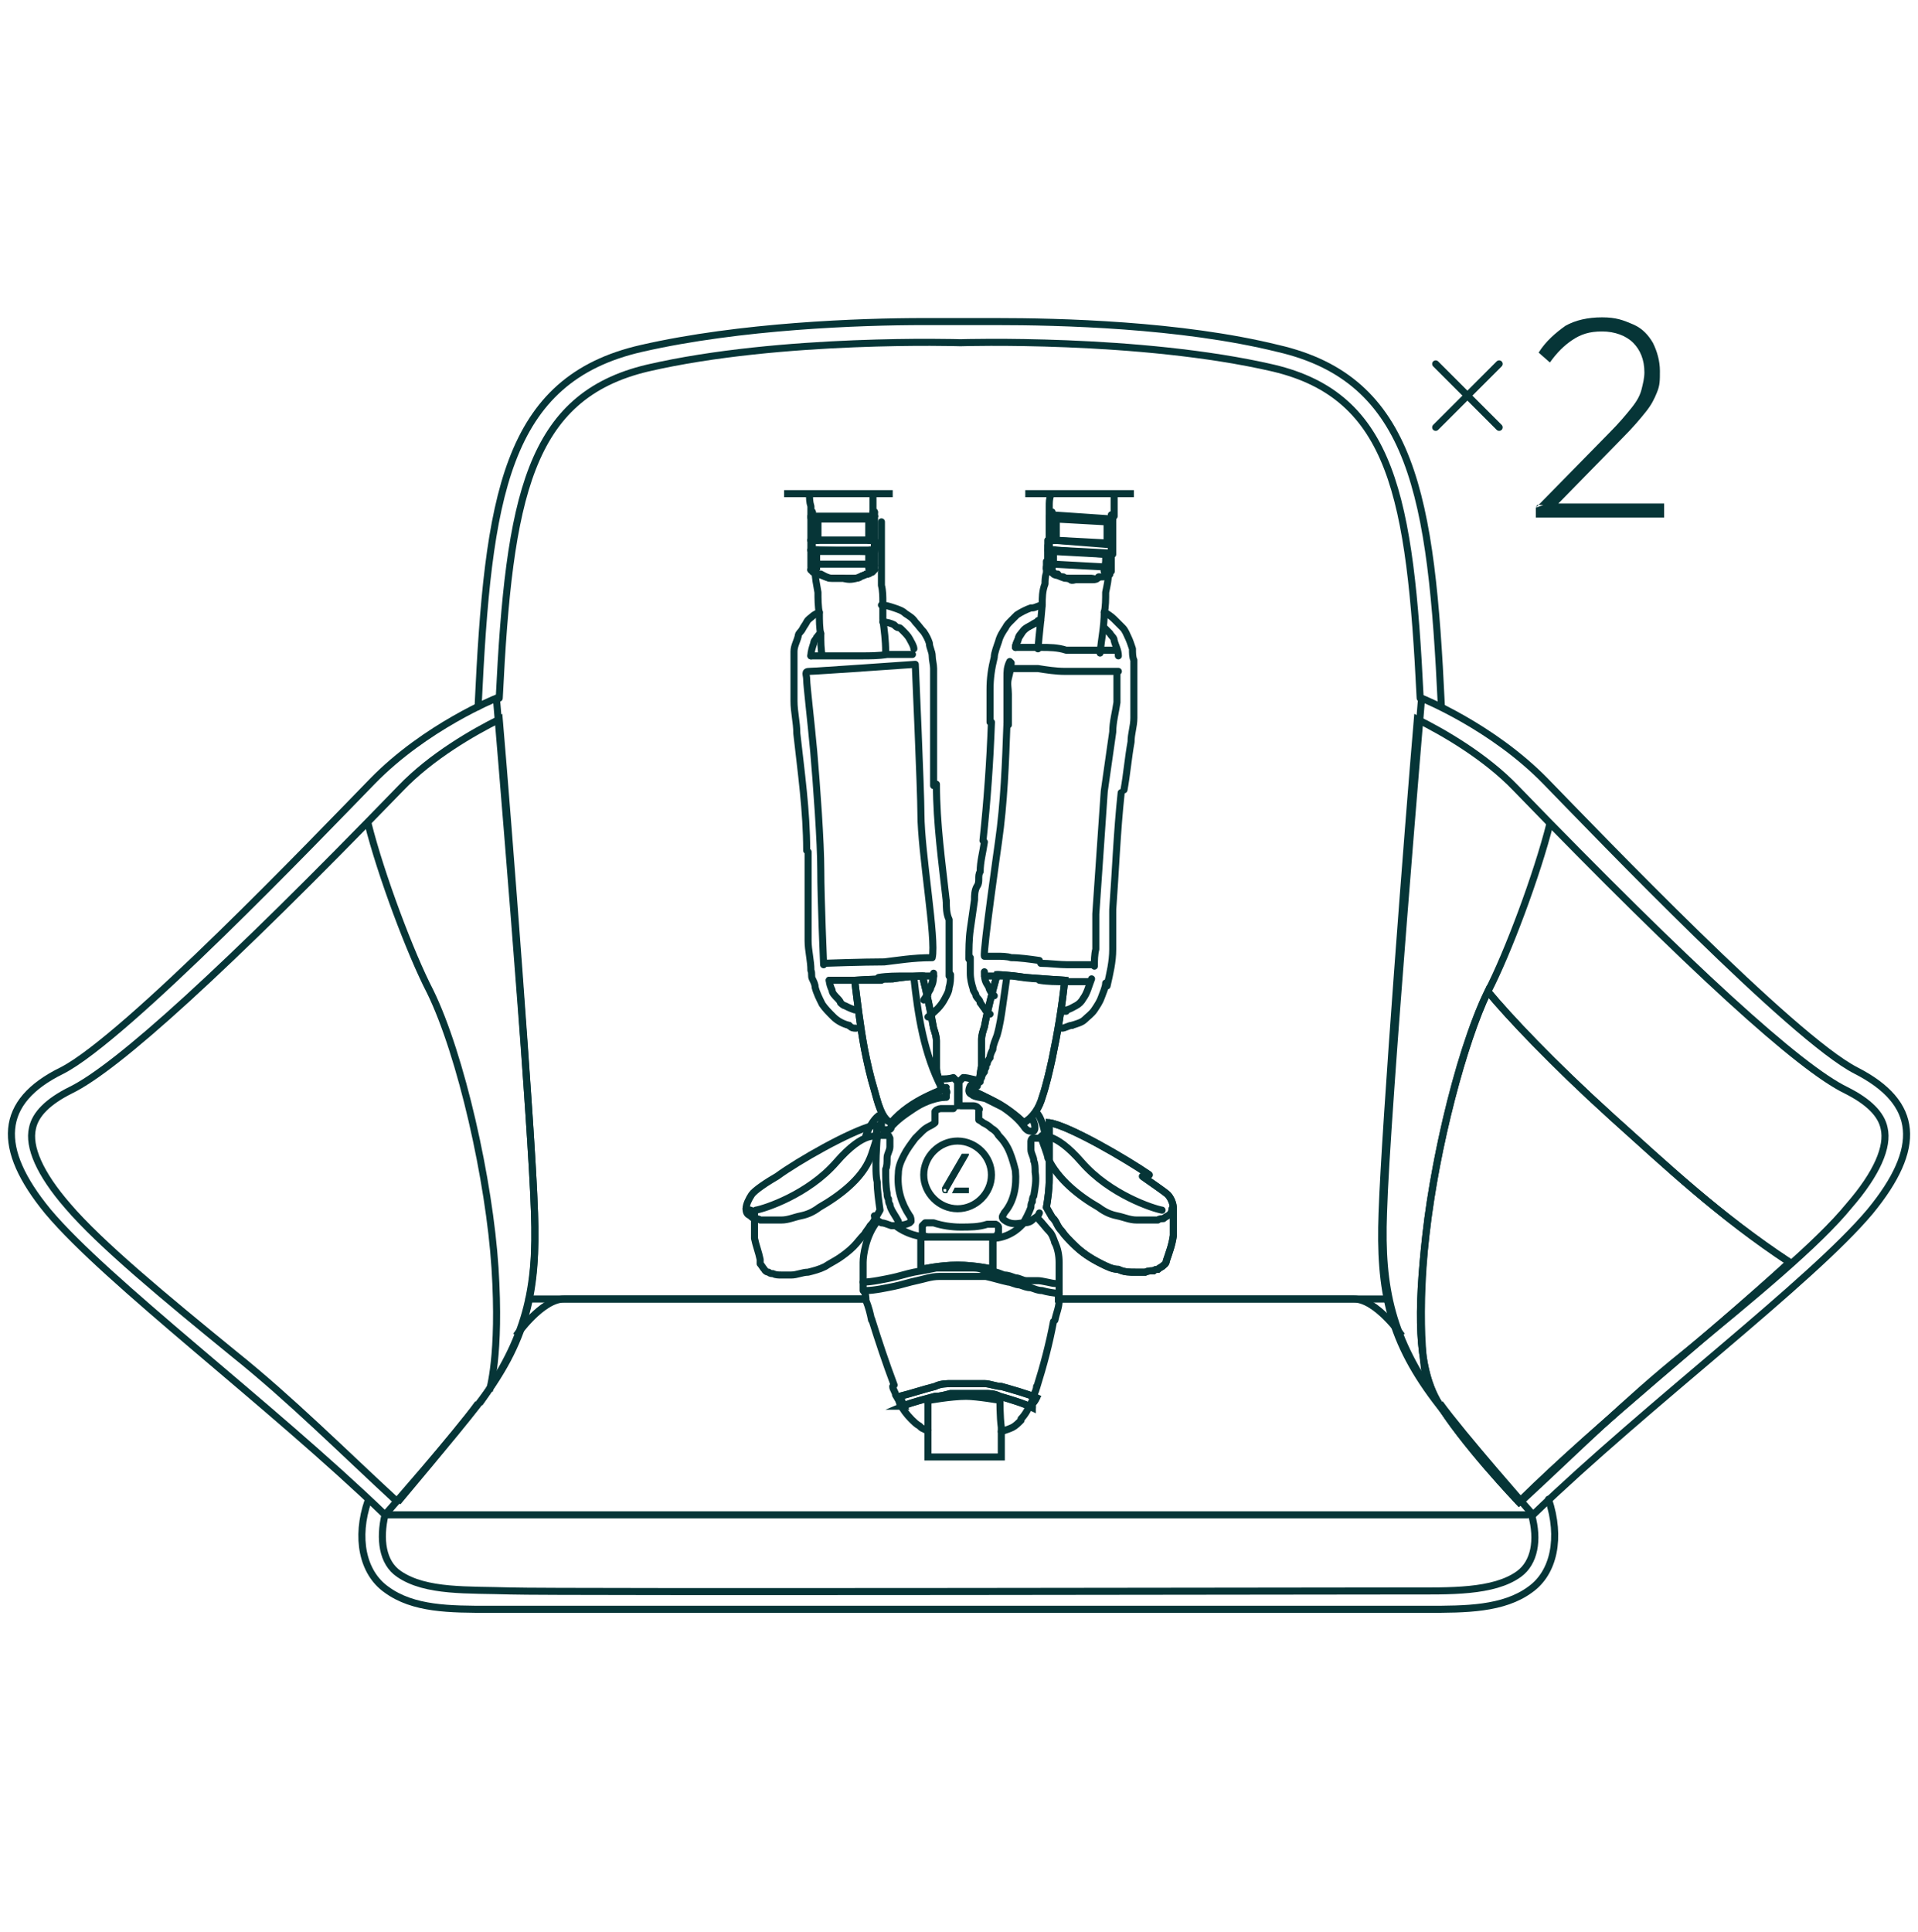 <svg viewBox="0 0 136 137" version="1.1" xmlns="http://www.w3.org/2000/svg" id="Seat">
  
  <g id="solid">
    <path fill="#063537" d="M67.4,84.6h0s0,0,0,0h1.3s0,0,0,0v-.4c0,0-.1,0-.1,0h-.9s0,0,0,0l-.2.4h0Z"></path>
    <path fill="#063537" d="M67,84.5c0,0-.1,0-.1-.1s0-.1.1-.1.1,0,.1.1,0,.1-.1.1M68.7,81.8h-.5s0,0,0,0l-1.4,2.4c0,.2,0,.4.2.4s.2,0,.2-.1l1.5-2.6s0,0,0,0"></path>
  </g>
  <g id="lines">
    <path stroke-width=".5" stroke-linejoin="round" stroke-linecap="round" stroke="#063537" fill="none" d="M109.8,106.3c.9,2.7.4,5.2-1.3,6.4-1.9,1.4-4.6,1.4-7.3,1.4-.4,0-.9,0-1.4,0-3,0-60.7,0-63.7,0-.5,0-.9,0-1.4,0-2.8,0-5.4,0-7.3-1.4-1.7-1.2-2.2-3.7-1.3-6.3"></path>
    <path stroke-width=".5" stroke-linejoin="round" stroke-linecap="round" stroke="#063537" fill="none" d="M33.9,50.1c.7-14.9,1.9-23.2,11.6-25.4,7-1.6,15.5-1.9,20-1.9s2.5,0,2.6,0c0,0,.9,0,2.5,0,4.5,0,13.1.2,20,1.9,9.6,2.2,10.9,10.5,11.6,25.3"></path>
    <path stroke-width=".5" stroke-linejoin="round" stroke-linecap="round" stroke="#063537" fill="none" d="M100.7,49.5c-.7-14.3-2-21.4-10.4-23.4-9.5-2.2-22.2-1.8-22.2-1.8,0,0-12.7-.4-22.2,1.8-8.4,2-9.8,9.1-10.5,23.4"></path>
    <path stroke-width=".5" stroke-linejoin="round" stroke-linecap="round" stroke="#063537" fill="none" d="M27.3,107.4c-.4,1.7-.2,3.4,1,4.2,1.9,1.3,4.9,1.1,7.9,1.2s60.6,0,63.6,0,6.1.1,7.9-1.2c1.1-.8,1.4-2.4.9-4.2"></path>
    <path stroke-width=".5" stroke-linejoin="round" stroke-linecap="round" stroke="#063537" fill="none" d="M57.8,40.5c0,.5.1.9.2,1.5,0,.4,0,1,.1,1.5,0,.5,0,1,.1,1.5,0,.5,0,1,.1,1.5M57.4,35.1c0,.2,0,.5.1.8,0,.2,0,.6,0,.8M66.9,77.8s0,0,.1,0c0,0,0,0,.1,0M66.6,76.5c.4,0,.7,0,1-.1l.3.3c0,.6,0,1.1,0,1.7M66.2,69.2c-.2,0-.3,0-.5,0-.2,0-.3,0-.5,0-.2,0-.3,0-.5,0-.2,0-.3,0-.5,0-.6,0-1.3,0-1.9.1M73.8,44c0,0-.1,0-.2,0M73.7,86.5c.2.2.5.6.7.8.2.2.3.5.4.8M78.3,43.4c.2.1.5.3.7.5s.4.4.6.6.3.5.4.7.2.5.3.8c0,.3,0,.6.1.8,0,.3,0,.6,0,.8,0,.5,0,1.2,0,1.7,0,.3,0,.6,0,.8s0,.6,0,.8c0,.6-.2,1.1-.2,1.7-.2,1.1-.3,2.3-.5,3.4M78.8,36.6h.1M74.4,37.5v1.3M65.8,101.4c-.1,0-.2,0-.3-.1-.1,0-.2-.1-.3-.2-.2-.1-.4-.3-.5-.4M62.5,42.9c.3,0,.6.1.9.2s.6.2.8.4c.3.2.5.3.7.6.2.2.4.5.6.7.2.3.3.5.4.8,0,.3.2.6.2.9,0,.3.1.6.1.9,0,.2,0,.3,0,.5,0,.2,0,.3,0,.5,0,.6,0,1.2,0,1.8,0,.2,0,.3,0,.5v3.2c0,.6,0,1.2,0,1.8M60.7,72.9c-.2,0-.3,0-.5-.2M70.2,71.9c-.2-.1-.3-.2-.4-.4-.1-.1-.2-.3-.3-.4,0-.2-.2-.3-.3-.5,0-.2-.2-.3-.2-.5-.1-.3-.2-.7-.2-1.1,0-.4,0-.7,0-1.1M79.3,47.6c-.2,0-.3,0-.5,0-.2,0-.3,0-.4,0-.3,0-.6,0-1,0-.2,0-.3,0-.5,0-.2,0-.3,0-.5,0-.3,0-.6,0-.9,0-.6,0-1.3-.1-1.9-.2-.3,0-.6,0-1,0-.2,0-.3,0-.4,0-.2,0-.3,0-.5,0M72,45.9c.2,0,.3,0,.5,0h.2c0,0,.1,0,.2,0,.3,0,.6,0,.9,0,.6,0,1.2,0,1.8.2.3,0,.6,0,.9,0,.3,0,.6,0,.9,0,.3,0,.6,0,.9,0,0,0,.2,0,.2,0,0,0,.1,0,.2,0,0,0,.2,0,.2,0,0,0,.2,0,.3,0M73.7,69.4c-.6,0-1.3-.1-1.9-.2-.2,0-.3,0-.5,0s-.3,0-.5,0c-.2,0-.3,0-.5,0-.2,0-.3,0-.5,0M62.5,69.5c-.6,0-1.3,0-1.9,0-.3,0-.6,0-.9,0h-.2c0,0-.2,0-.2,0-.2,0-.3,0-.5,0M73.8,68.3c.6,0,1.3.1,1.9.1.3,0,.6,0,.9,0,.3,0,.6,0,.9,0M77.3,69.6c-.3,0-.6,0-.9,0-.3,0-.6,0-.9,0-.6,0-1.2,0-1.8-.1M75.1,91.7c-.3,0-.9-.1-1.2-.2-.3,0-.5-.1-.8-.2-.3,0-.5-.1-.8-.2-.3,0-.6-.2-.8-.2-.5-.1-1.1-.3-1.6-.4-.2,0-.3,0-.5,0-.2,0-.3,0-.4,0-.1,0-.2,0-.4,0h-.7c-.1,0-.3,0-.4,0-.2,0-.3,0-.4,0-.2,0-.3,0-.5,0-.6,0-1.1.2-1.6.3s-1.1.3-1.6.4c-.5.1-1.4.3-2,.3M61.2,90.9c.6,0,1.5-.2,2-.3.5-.1,1.1-.3,1.6-.4.6-.1,1.1-.2,1.6-.3.3,0,.6,0,.8,0,.3,0,.5,0,.8,0s.5,0,.8,0c.3,0,.6,0,.8.1.5,0,1.1.2,1.6.4.3,0,.5.1.8.2.3,0,.5.2.8.2.1,0,.3,0,.4,0,.1,0,.3,0,.4,0,.3,0,1,.2,1.2.2M77.6,68.5c0-.4,0-.8.1-1.2,0-.8,0-1.7,0-2.5l.6-8.7c.2-1.4.4-2.8.6-4.2,0-.7.2-1.4.3-2.1,0-.3,0-.7,0-1.1,0-.2,0-.4,0-.5,0-.2,0-.3,0-.5M75.6,71.6c.2,0,.5-.2.7-.3.2-.1.4-.3.5-.5.3-.4.4-.9.6-1.4M75.4,71.7s0,0,.2,0M73.6,44.1c-.2,0-.4.2-.6.3-.2.1-.3.2-.5.4-.1.2-.2.3-.3.5,0,.2-.2.4-.2.6M74.9,36.8s0,0,0,0M57.5,46.5c.2,0,.3,0,.5,0s.3,0,.4,0c.3,0,.6,0,.9,0s.6,0,.9,0,.6,0,.9,0c.6,0,1.2,0,1.8-.1.3,0,.6,0,.9,0,.2,0,.3,0,.4,0,.2,0,.3,0,.5,0M67.1,63.9c0,.4,0,.9.2,1.3,0,.2,0,.4,0,.7s0,.4,0,.7c0,.9,0,1.7,0,2.6M78.9,64.6c0,.4,0,.9,0,1.3,0,.2,0,.4,0,.7s0,.4,0,.7c0,.9-.2,1.7-.4,2.6M71.4,51.3c0-.7,0-1.4,0-2.2,0-.4,0-.7,0-1.1,0-.4,0-.7.2-1.1M69.8,68.9c0,.3,0,.6.2.9s.1.3.2.4c0,.1.2.3.3.4M52.9,85.7c0-.3.2-.7.4-1,.2-.3,1.1-.9,1.8-1.3,1.5-1.1,5.2-3.2,6.8-3.6.1,0,.2,0,.3,0,0,0-.1.6,0,.8,0,0-.2,2.5,0,3.2,0,.6.1,1.3.2,2l-.4.7c-.1.2-.2.3-.3.4-.1.2-.3.4-.4.6-.3.3-.5.6-.8.9-.3.3-.7.6-1,.8-.3.2-.7.4-1,.6-.4.2-.8.3-1.2.4-.4,0-.8.2-1.2.2-.2,0-.4,0-.7,0-.2,0-.4,0-.6-.1-.1,0-.2,0-.3-.1,0,0-.2,0-.3-.2-.1-.1-.2-.3-.3-.4,0-.1,0-.2,0-.3-.1-.5-.3-1-.4-1.5,0-.2,0-.3,0-.5s0-.3,0-.5c0-.3,0-.6,0-.9h0c0,0,0,0,0,0Z"></path>
    <path stroke-width=".5" stroke-miterlimit="10" stroke="#063537" fill="none" d="M66.8,77.2l-.2-.6c-.1-.3-.2-.6-.2-.9,0-.1,0-.3,0-.4,0,0,0-.2,0-.2s0-.2,0-.3c0-.1,0-.2,0-.4,0-.2,0-.4,0-.6,0-.3-.1-.6-.2-.9-.2-1.1-.5-2.6-.8-3.7,0,0-.9,0-2.1.2-1.2,0-2.7.1-2.7.1.2,1.6.4,3.3.7,4.9.2,1,.4,1.9.7,2.9.2.7.5,2.1,1.2,2.3,1.4-1.7,3.9-2.4,3.9-2.4"></path>
    <path stroke-width=".5" stroke-linejoin="round" stroke-linecap="round" stroke="#063537" fill="none" d="M66.8,77.2l-.2-.6c-.1-.3-.2-.6-.2-.9,0-.1,0-.3,0-.4,0,0,0-.2,0-.2s0-.2,0-.3c0-.1,0-.2,0-.4,0-.2,0-.4,0-.6,0-.3-.1-.6-.2-.9-.2-1.1-.5-2.6-.8-3.7,0,0-.9,0-2.1.2-1.2,0-2.7.1-2.7.1.2,1.6.4,3.3.7,4.9.2,1,.4,1.9.7,2.9.2.7.5,2.1,1.2,2.3,1.4-1.7,3.9-2.4,3.9-2.5Z"></path>
    <path stroke-width=".5" stroke-linejoin="round" stroke-linecap="round" stroke="#063537" fill="none" d="M73.6,46c.1-1.2.2-1.9.3-3.1,0-.5,0-1,.2-1.5,0-.2,0-.5.1-.8,0-.1,0-.3,0-.4,0-.1,0-.2,0-.4M74.4,38.3v-1.6c0-.2,0-.5,0-.8,0-.3,0-.5.1-.8M62,40.4c0,0-.2,0-.2.1,0,0-.2,0-.2.1M58,40.7c0,0-.2,0-.2-.1,0,0-.2,0-.2-.1M57.6,36.6v-.3M58,38.3h0M61.6,38.3s0,0,0,0M61.7,36.8s0,0,0,0h0M58,36.8h0s0,0,0,0M57.9,39.1s0,0,0,0M57.9,38.3h0M62,38.3v.7M62.8,46.2c0-.8-.1-1.5-.2-2.3,0-.4,0-.8,0-1.2s0-.8-.1-1.2c0-.2,0-.4,0-.6,0-.2,0-.3,0-.5,0-.2,0-.4,0-.6,0-.2,0-.4,0-.6,0-.2,0-.3,0-.5v-1.5c0,0,0-.2,0-.2"></path>
    <path stroke-width=".5" stroke-miterlimit="10" stroke="#063537" fill="none" d="M69.4,76.7c.1-.3.1-.7.2-1.1,0-.1,0-.3,0-.4,0-.2,0-.3,0-.5,0-.1,0-.2,0-.4,0-.2,0-.4,0-.6,0-.3.1-.6.2-.9.2-1.1.6-2.6.9-3.7,0,0,.7,0,2,.2,1.2.1,2.8.2,2.8.2-.2,1.9-.5,3.7-.9,5.6-.2.9-.4,1.8-.7,2.7-.2.7-.6,1.4-1.3,1.8,0,0-.7-.7-1.7-1.3-.7-.4-2-1-2-1,.1-.2.3-.4.3-.4"></path>
    <path stroke-width=".5" stroke-linejoin="round" stroke-linecap="round" stroke="#063537" fill="none" d="M69.4,76.7c.1-.3.1-.7.2-1.1,0-.1,0-.3,0-.4,0-.2,0-.3,0-.5,0-.1,0-.2,0-.4,0-.2,0-.4,0-.6,0-.3.1-.6.2-.9.2-1.1.6-2.6.9-3.7,0,0,.7,0,2,.2,1.2.1,2.8.2,2.8.2-.2,1.9-.5,3.7-.9,5.6-.2.9-.4,1.8-.7,2.7-.2.7-.6,1.4-1.3,1.8,0,0-.7-.7-1.7-1.3-.7-.4-2-1-2-1,.1-.2.3-.4.3-.4"></path>
    <path stroke-width=".5" stroke-linejoin="round" stroke-linecap="round" stroke="#063537" fill="none" d="M58.2,44.9c-.1,0-.2.2-.3.3,0,.1-.2.2-.2.4-.1.3-.2.6-.2.9"></path>
    <path stroke-width=".5" stroke-linejoin="round" stroke-linecap="round" stroke="#063537" fill="none" d="M64.8,46c0-.2-.2-.5-.3-.7-.1-.2-.3-.4-.5-.6s-.2-.2-.3-.2c-.1,0-.2-.1-.3-.2-.2-.1-.5-.2-.8-.2"></path>
    <path stroke-width=".5" stroke-linejoin="round" stroke-linecap="round" stroke="#063537" fill="none" d="M57.9,39.1v1"></path>
    <line stroke-width=".5" stroke-linejoin="round" stroke-linecap="round" stroke="#063537" fill="none" y2="40.3" x2="57.9" y1="40.1" x1="57.9"></line>
    <path stroke-width=".5" stroke-linejoin="round" stroke-linecap="round" stroke="#063537" fill="none" d="M57.9,40.3v-.2"></path>
    <path stroke-width=".5" stroke-linejoin="round" stroke-linecap="round" stroke="#063537" fill="none" d="M57.6,39v1.1"></path>
    <path stroke-width=".5" stroke-linejoin="round" stroke-linecap="round" stroke="#063537" fill="none" d="M57.9,40.1v-1.1"></path>
    <line stroke-width=".5" stroke-linejoin="round" stroke-linecap="round" stroke="#063537" fill="none" y2="40.1" x2="62" y1="40.1" x1="61.7"></line>
    <path stroke-width=".5" stroke-linejoin="round" stroke-linecap="round" stroke="#063537" fill="none" d="M61.7,40.1v.2"></path>
    <path stroke-width=".5" stroke-linejoin="round" stroke-linecap="round" stroke="#063537" fill="none" d="M62,40.1v-1.1"></path>
    <line stroke-width=".5" stroke-linejoin="round" stroke-linecap="round" stroke="#063537" fill="none" y2="39.1" x2="62" y1="39.1" x1="61.7"></line>
    <path stroke-width=".5" stroke-linejoin="round" stroke-linecap="round" stroke="#063537" fill="none" d="M61.7,39.1v1.1"></path>
    <polyline stroke-width=".5" stroke-linejoin="round" stroke-linecap="round" stroke="#063537" fill="none" points="57.9 39 57.9 39 57.9 39"></polyline>
    <path stroke-width=".5" stroke-linejoin="round" stroke-linecap="round" stroke="#063537" fill="none" d="M62,39.1v-.7"></path>
    <line stroke-width=".5" stroke-linejoin="round" stroke-linecap="round" stroke="#063537" fill="none" y2="38.3" x2="62" y1="38.3" x1="61.7"></line>
    <path stroke-width=".5" stroke-linejoin="round" stroke-linecap="round" stroke="#063537" fill="none" d="M57.6,38.3v.7"></path>
    <path stroke-width=".5" stroke-linejoin="round" stroke-linecap="round" stroke="#063537" fill="none" d="M57.6,36.3v.3"></path>
    <path stroke-width=".5" stroke-linejoin="round" stroke-linecap="round" stroke="#063537" fill="none" d="M62,36.6v-.3"></path>
    <path stroke-width=".5" stroke-linejoin="round" stroke-linecap="round" stroke="#063537" fill="none" d="M62,36.3h0"></path>
    <line stroke-width=".5" stroke-linejoin="round" stroke-linecap="round" stroke="#063537" fill="none" y2="39" x2="58" y1="39.1" x1="61.6"></line>
    <path stroke-width=".5" stroke-linejoin="round" stroke-linecap="round" stroke="#063537" fill="none" d="M61.6,39.1h0"></path>
    <path stroke-width=".5" stroke-linejoin="round" stroke-linecap="round" stroke="#063537" fill="none" d="M57.9,38.3h0"></path>
    <path stroke-width=".5" stroke-linejoin="round" stroke-linecap="round" stroke="#063537" fill="none" d="M58,36.8s0,0,0,0c0,0,0,0,0,0"></path>
    <path stroke-width=".5" stroke-linejoin="round" stroke-linecap="round" stroke="#063537" fill="none" d="M61.6,36.8s0,0,0,0,0,0,0,0"></path>
    <path stroke-width=".5" stroke-linejoin="round" stroke-linecap="round" stroke="#063537" fill="none" d="M61.7,39.1h0"></path>
    <path stroke-width=".5" stroke-linejoin="round" stroke-linecap="round" stroke="#063537" fill="none" d="M57.9,39.1h0"></path>
    <path stroke-width=".5" stroke-linejoin="round" stroke-linecap="round" stroke="#063537" fill="none" d="M57.9,39h0"></path>
    <polyline stroke-width=".5" stroke-linejoin="round" stroke-linecap="round" stroke="#063537" fill="none" points="57.9 40.1 57.9 40.1 57.9 40.1 57.9 40.1 57.9 40.1"></polyline>
    <path stroke-width=".5" stroke-linejoin="round" stroke-linecap="round" stroke="#063537" fill="none" d="M61.5,40.7h0"></path>
    <path stroke-width=".5" stroke-linejoin="round" stroke-linecap="round" stroke="#063537" fill="none" d="M57.9,39h0"></path>
    <line stroke-width=".5" stroke-linejoin="round" stroke-linecap="round" stroke="#063537" fill="none" y2="40.7" x2="58" y1="40.7" x1="58"></line>
    <line stroke-width=".5" stroke-linejoin="round" stroke-linecap="round" stroke="#063537" fill="none" y2="40.7" x2="61.5" y1="40.7" x1="61.5"></line>
    <path stroke-width=".5" stroke-linejoin="round" stroke-linecap="round" stroke="#063537" fill="none" d="M57.9,39h0"></path>
    <path stroke-width=".5" stroke-linejoin="round" stroke-linecap="round" stroke="#063537" fill="none" d="M62,36.6h0s0,0,0,0"></path>
    <path stroke-width=".5" stroke-linejoin="round" stroke-linecap="round" stroke="#063537" fill="none" d="M57.5,38.3h0"></path>
    <path stroke-width=".5" stroke-linejoin="round" stroke-linecap="round" stroke="#063537" fill="none" d="M58,36.8c0,.5,0,1,0,1.5"></path>
    <line stroke-width=".5" stroke-linejoin="round" stroke-linecap="round" stroke="#063537" fill="none" y2="40.1" x2="57.9" y1="40.1" x1="57.6"></line>
    <line stroke-width=".5" stroke-linejoin="round" stroke-linecap="round" stroke="#063537" fill="none" y2="39" x2="57.9" y1="39" x1="57.6"></line>
    <line stroke-width=".5" stroke-linejoin="round" stroke-linecap="round" stroke="#063537" fill="none" y2="38.3" x2="57.9" y1="38.3" x1="57.6"></line>
    <line stroke-width=".5" stroke-linejoin="round" stroke-linecap="round" stroke="#063537" fill="none" y2="36.6" x2="62" y1="36.6" x1="57.6"></line>
    <path stroke-width=".5" stroke-linejoin="round" stroke-linecap="round" stroke="#063537" fill="none" d="M57.6,36.6c0,.5,0,1.2,0,1.7"></path>
    <path stroke-width=".5" stroke-linejoin="round" stroke-linecap="round" stroke="#063537" fill="none" d="M61.7,36.8v1.5"></path>
    <line stroke-width=".5" stroke-linejoin="round" stroke-linecap="round" stroke="#063537" fill="none" y2="38.3" x2="57.9" y1="38.3" x1="61.7"></line>
    <polyline stroke-width=".5" stroke-linejoin="round" stroke-linecap="round" stroke="#063537" fill="none" points="57.5 39 57.5 39 57.5 39 57.5 39 57.6 39 57.6 39"></polyline>
    <path stroke-width=".5" stroke-linejoin="round" stroke-linecap="round" stroke="#063537" fill="none" d="M73.9,80.5c0,0,.2,0,.2,0,0-.2-.2-1.1-.5-1.5"></path>
    <path stroke-width=".5" stroke-linejoin="round" stroke-linecap="round" stroke="#063537" fill="none" d="M74,80.6h0"></path>
    <path stroke-width=".5" stroke-linejoin="round" stroke-linecap="round" stroke="#063537" fill="none" d="M74.7,39h0"></path>
    <path stroke-width=".5" stroke-linejoin="round" stroke-linecap="round" stroke="#063537" fill="none" d="M74.7,40.6h0"></path>
    <path stroke-width=".5" stroke-linejoin="round" stroke-linecap="round" stroke="#063537" fill="none" d="M74.4,38.3h0"></path>
    <polyline stroke-width=".5" stroke-linejoin="round" stroke-linecap="round" stroke="#063537" fill="none" points="74.3 39 74.3 39 74.4 39 74.4 39 74.4 39 74.4 39"></polyline>
    <path stroke-width=".5" stroke-linejoin="round" stroke-linecap="round" stroke="#063537" fill="none" d="M78.4,40.3h0"></path>
    <path stroke-width=".5" stroke-linejoin="round" stroke-linecap="round" stroke="#063537" fill="none" d="M78.5,38.5h0"></path>
    <path stroke-width=".5" stroke-linejoin="round" stroke-linecap="round" stroke="#063537" fill="none" d="M74.8,38.3h0"></path>
    <line stroke-width=".5" stroke-linejoin="round" stroke-linecap="round" stroke="#063537" fill="none" y2="39" x2="74.8" y1="39" x1="74.8"></line>
    <path stroke-width=".5" stroke-linejoin="round" stroke-linecap="round" stroke="#063537" fill="none" d="M74.2,40.3c0,0,.2,0,.2.2,0,0,.2,0,.2.1"></path>
    <path stroke-width=".5" stroke-linejoin="round" stroke-linecap="round" stroke="#063537" fill="none" d="M74.7,40.6c.3.2.5.3.8.4.1,0,.3,0,.4.1s.3,0,.4,0c.2,0,.3,0,.4,0,.2,0,.3,0,.4,0,.2,0,.3,0,.4,0s.3,0,.4-.2"></path>
    <path stroke-width=".5" stroke-linejoin="round" stroke-linecap="round" stroke="#063537" fill="none" d="M74.3,39c0-.2,0-.5,0-.7"></path>
    <path stroke-width=".5" stroke-linejoin="round" stroke-linecap="round" stroke="#063537" fill="none" d="M74.4,38.3c0-.5,0-1.2,0-1.7"></path>
    <line stroke-width=".5" stroke-linejoin="round" stroke-linecap="round" stroke="#063537" fill="none" y2="36.8" x2="78.9" y1="36.5" x1="74.5"></line>
    <path stroke-width=".5" stroke-linejoin="round" stroke-linecap="round" stroke="#063537" fill="none" d="M74.4,38.3c0,.2,0,.5,0,.7"></path>
    <line stroke-width=".5" stroke-linejoin="round" stroke-linecap="round" stroke="#063537" fill="none" y2="38.3" x2="74.7" y1="38.6" x1="78.5"></line>
    <line stroke-width=".5" stroke-linejoin="round" stroke-linecap="round" stroke="#063537" fill="none" y2="38.6" x2="78.8" y1="38.5" x1="78.5"></line>
    <line stroke-width=".5" stroke-linejoin="round" stroke-linecap="round" stroke="#063537" fill="none" y2="39.3" x2="78.8" y1="39.3" x1="78.5"></line>
    <line stroke-width=".5" stroke-linejoin="round" stroke-linecap="round" stroke="#063537" fill="none" y2="40.4" x2="78.7" y1="40.3" x1="78.4"></line>
    <path stroke-width=".5" stroke-linejoin="round" stroke-linecap="round" stroke="#063537" fill="none" d="M74.4,39c0,.4,0,.7,0,1.1"></path>
    <line stroke-width=".5" stroke-linejoin="round" stroke-linecap="round" stroke="#063537" fill="none" y2="39" x2="74.7" y1="39" x1="74.4"></line>
    <path stroke-width=".5" stroke-linejoin="round" stroke-linecap="round" stroke="#063537" fill="none" d="M78.5,38.5c0-.5,0-1,0-1.5"></path>
    <line stroke-width=".5" stroke-linejoin="round" stroke-linecap="round" stroke="#063537" fill="none" y2="39.3" x2="78.4" y1="39.3" x1="78.4"></line>
    <path stroke-width=".5" stroke-linejoin="round" stroke-linecap="round" stroke="#063537" fill="none" d="M78.4,40.3c0-.3,0-.7,0-1"></path>
    <path stroke-width=".5" stroke-linejoin="round" stroke-linecap="round" stroke="#063537" fill="none" d="M78.3,40.5s0-.1,0-.2"></path>
    <line stroke-width=".5" stroke-linejoin="round" stroke-linecap="round" stroke="#063537" fill="none" y2="40.1" x2="74.6" y1="40.1" x1="74.3"></line>
    <path stroke-width=".5" stroke-linejoin="round" stroke-linecap="round" stroke="#063537" fill="none" d="M74.6,40.3c0,0,0-.1,0-.2"></path>
    <path stroke-width=".5" stroke-linejoin="round" stroke-linecap="round" stroke="#063537" fill="none" d="M74.6,40.1c0-.4,0-.7,0-1.1"></path>
    <path stroke-width=".5" stroke-linejoin="round" stroke-linecap="round" stroke="#063537" fill="none" d="M78.4,40.3s0,.1,0,.2"></path>
    <path stroke-width=".5" stroke-linejoin="round" stroke-linecap="round" stroke="#063537" fill="none" d="M78.5,39.3c0,.4,0,.7,0,1.1"></path>
    <path stroke-width=".5" stroke-linejoin="round" stroke-linecap="round" stroke="#063537" fill="none" d="M78.8,39.3c0-.2,0-.5,0-.7"></path>
    <line stroke-width=".5" stroke-linejoin="round" stroke-linecap="round" stroke="#063537" fill="none" y2="38.3" x2="74.8" y1="38.3" x1="74.4"></line>
    <path stroke-width=".5" stroke-linejoin="round" stroke-linecap="round" stroke="#063537" fill="none" d="M74.8,38.3c0-.5,0-1.1,0-1.5"></path>
    <path stroke-width=".5" stroke-linejoin="round" stroke-linecap="round" stroke="#063537" fill="none" d="M78.8,38.6c0-.5,0-1.2,0-1.7"></path>
    <path stroke-width=".5" stroke-linejoin="round" stroke-linecap="round" stroke="#063537" fill="none" d="M74.6,36.3v.3"></path>
    <path stroke-width=".5" stroke-linejoin="round" stroke-linecap="round" stroke="#063537" fill="none" d="M74.5,36.6s0-.2,0-.3"></path>
    <path stroke-width=".5" stroke-linejoin="round" stroke-linecap="round" stroke="#063537" fill="none" d="M74.3,40.2c0-.4,0-.8,0-1.2"></path>
    <line stroke-width=".5" stroke-linejoin="round" stroke-linecap="round" stroke="#063537" fill="none" y2="39.3" x2="78.4" y1="39.3" x1="78.4"></line>
    <path stroke-width=".5" stroke-linejoin="round" stroke-linecap="round" stroke="#063537" fill="none" d="M74.8,38.3h0"></path>
    <path stroke-width=".5" stroke-linejoin="round" stroke-linecap="round" stroke="#063537" fill="none" d="M78.5,37s0,0,0,0,0,0,0,0"></path>
    <path stroke-width=".5" stroke-linejoin="round" stroke-linecap="round" stroke="#063537" fill="none" d="M78.8,39.3h0"></path>
    <path stroke-width=".5" stroke-linejoin="round" stroke-linecap="round" stroke="#063537" fill="none" d="M78.8,38.6h0"></path>
    <path stroke-width=".5" stroke-linejoin="round" stroke-linecap="round" stroke="#063537" fill="none" d="M78.7,40.4c0-.4,0-.7,0-1.1"></path>
    <path stroke-width=".5" stroke-linejoin="round" stroke-linecap="round" stroke="#063537" fill="none" d="M74.5,36.5c0,.5,0,1.2,0,1.7"></path>
    <path stroke-width=".5" stroke-linejoin="round" stroke-linecap="round" stroke="#063537" fill="none" d="M78.9,36.8v-.3"></path>
    <line stroke-width=".5" stroke-linejoin="round" stroke-linecap="round" stroke="#063537" fill="none" y2="36.8" x2="74.9" y1="37" x1="78.5"></line>
    <path stroke-width=".5" stroke-linejoin="round" stroke-linecap="round" stroke="#063537" fill="none" d="M78.5,38.5h0"></path>
    <path stroke-width=".5" stroke-linejoin="round" stroke-linecap="round" stroke="#063537" fill="none" d="M74.7,39h0"></path>
    <line stroke-width=".5" stroke-linejoin="round" stroke-linecap="round" stroke="#063537" fill="none" y2="39" x2="74.8" y1="39.3" x1="78.4"></line>
    <path stroke-width=".5" stroke-linejoin="round" stroke-linecap="round" stroke="#063537" fill="none" d="M74.5,36.6s0,0,0,0h0"></path>
    <path stroke-width=".5" stroke-linejoin="round" stroke-linecap="round" stroke="#063537" fill="none" d="M78.9,36.8h0"></path>
    <path stroke-width=".5" stroke-linejoin="round" stroke-linecap="round" stroke="#063537" fill="none" d="M74.8,38.3h0"></path>
    <polyline stroke-width=".5" stroke-linejoin="round" stroke-linecap="round" stroke="#063537" fill="none" points="74.6 40.1 74.6 40.1 74.6 40.1 74.6 40.1 74.6 40.1"></polyline>
    <path stroke-width=".5" stroke-linejoin="round" stroke-linecap="round" stroke="#063537" fill="none" d="M78.6,37c0,.5,0,1.1,0,1.5"></path>
    <line stroke-width=".5" stroke-linejoin="round" stroke-linecap="round" stroke="#063537" fill="none" y2="39" x2="74.7" y1="39.2" x1="78.5"></line>
    <path stroke-width=".5" stroke-linejoin="round" stroke-linecap="round" stroke="#063537" fill="none" d="M74.7,38.3h0"></path>
    <path stroke-width=".5" stroke-linejoin="round" stroke-linecap="round" stroke="#063537" fill="none" d="M74.9,36.8s0,0,0,.1"></path>
    <path stroke-width=".5" stroke-linejoin="round" stroke-linecap="round" stroke="#063537" fill="none" d="M66.7,77.1c0,0,.2,0,.2,0s.1,0,.2.2,0,.2,0,.2c0,0,0,.2,0,.2"></path>
    <line stroke-width=".5" stroke-linejoin="round" stroke-linecap="round" stroke="#063537" fill="none" y2="39" x2="57.9" y1="39" x1="61.7"></line>
    <line stroke-width=".5" stroke-linejoin="round" stroke-linecap="round" stroke="#063537" fill="none" y2="38.3" x2="57.9" y1="38.3" x1="57.9"></line>
    <path stroke-width=".5" stroke-linejoin="round" stroke-linecap="round" stroke="#063537" fill="none" d="M57.9,38.3c0-.5,0-1,0-1.5"></path>
    <path stroke-width=".5" stroke-linejoin="round" stroke-linecap="round" stroke="#063537" fill="none" d="M62,38.3v-1.7"></path>
    <line stroke-width=".5" stroke-linejoin="round" stroke-linecap="round" stroke="#063537" fill="none" y2="36.8" x2="58" y1="36.8" x1="61.6"></line>
    <path stroke-width=".5" stroke-linejoin="round" stroke-linecap="round" stroke="#063537" fill="none" d="M58,40.7c.3.1.5.2.8.3.2,0,.3,0,.4,0,.2,0,.3,0,.5,0s.3,0,.5,0c.2,0,.3,0,.4,0,.2,0,.3,0,.4-.1s.3-.1.4-.2"></path>
    <path stroke-width=".5" stroke-linejoin="round" stroke-linecap="round" stroke="#063537" fill="none" d="M57.5,40.4c0,0,.2,0,.2.1s.2,0,.2.1"></path>
    <path stroke-width=".5" stroke-linejoin="round" stroke-linecap="round" stroke="#063537" fill="none" d="M61.5,40.7c0,0,.2,0,.2-.1,0,0,.2,0,.2-.1"></path>
    <path stroke-width=".5" stroke-linejoin="round" stroke-linecap="round" stroke="#063537" fill="none" d="M61.7,38.3s0,0,0,0"></path>
    <path stroke-width=".5" stroke-linejoin="round" stroke-linecap="round" stroke="#063537" fill="none" d="M61.7,40.1h0"></path>
    <path stroke-width=".5" stroke-linejoin="round" stroke-linecap="round" stroke="#063537" fill="none" d="M62,39.1h0"></path>
    <path stroke-width=".5" stroke-linejoin="round" stroke-linecap="round" stroke="#063537" fill="none" d="M62,38.3h0"></path>
    <path stroke-width=".5" stroke-linejoin="round" stroke-linecap="round" stroke="#063537" fill="none" d="M58,40.7h0"></path>
    <path stroke-width=".5" stroke-linejoin="round" stroke-linecap="round" stroke="#063537" fill="none" d="M57.6,36.6s0,0,0,0h0"></path>
    <path stroke-width=".5" stroke-linejoin="round" stroke-linecap="round" stroke="#063537" fill="none" d="M79,35.2c0,.2,0,.5,0,.7,0,.2,0,.5,0,.7"></path>
    <path stroke-width=".5" stroke-linejoin="round" stroke-linecap="round" stroke="#063537" fill="none" d="M78.6,40.6c0,.5-.1.9-.2,1.4,0,.4,0,1.1-.1,1.4,0,1-.2,1.9-.3,2.9"></path>
    <path stroke-width=".5" stroke-miterlimit="10" stroke="#063537" fill="none" d="M65.5,87.7c1.6,0,3.3,0,4.9,0v2.3c.1,0-1.2-.3-2.5-.3s-2.6.3-2.6.3v-2.3c.1,0,.1,0,.1,0Z"></path>
    <path stroke-width=".5" stroke-linejoin="round" stroke-linecap="round" stroke="#063537" fill="none" d="M65.5,87.7c1.6,0,3.3,0,4.9,0v2.3c.1,0-1.2-.3-2.5-.3s-2.6.3-2.6.3v-2.3c.1,0,.1,0,.1,0Z"></path>
    <path stroke-width=".5" stroke-linejoin="round" stroke-linecap="round" stroke="#063537" fill="none" d="M68.7,68c0-.7,0-1.4.1-2.1s.2-1.4.3-2.1c0-.3,0-.7.2-1s0-.7.2-1c0-.7.2-1.4.3-2.1M79.5,56.2c-.3,2.8-.4,5.6-.6,8.3M73.2,43.1c.2,0,.5-.2.7-.2M70.2,51.2c0-.8,0-1.5,0-2.3,0-.8.1-1.5.3-2.3,0-.3.2-.8.3-1.1.1-.4.3-.7.5-1,.1-.2.2-.3.4-.5.1-.1.3-.3.4-.4.3-.2.7-.4,1-.5M69.7,59.6c.3-2.8.5-5.6.6-8.4M78.4,69.7c0,.3-.2.7-.3,1s-.3.6-.5.9c-.2.3-.5.5-.7.7s-.6.3-.9.4M57.5,40.4h0M62,36.6v1.7M57.5,39v-.7M61.7,39.1h0M61.6,38.3h0M61.7,38.3h0M57.9,39.1h0M61.6,38.3v-1.5M61.9,36.3c0-.2,0-.4,0-.6,0-.2,0-.4,0-.6"></path>
    <path stroke-width=".5" stroke-miterlimit="10" stroke="#063537" fill="none" d="M81,83.4c.7.5,1.6,1.1,1.8,1.3.2.2.4.6.4,1h0c0,.3,0,.6,0,.9,0,.2,0,.3,0,.5,0,.2,0,.3,0,.5-.1.7-.3,1.2-.5,1.8h0c0,.2-.2.3-.3.4,0,0-.2.1-.3.2-.1,0-.2,0-.3.1-.2,0-.4,0-.6.1-.2,0-.4,0-.7,0-.4,0-.8,0-1.2-.2-.4,0-.8-.2-1.2-.4-.8-.4-1.4-.8-2-1.4-.3-.3-.6-.6-.8-.9-.2-.2-.3-.4-.4-.6-.1-.2-.2-.3-.3-.4l-.4-.7c.1-.6.2-1.3.2-2,0-.7,0-3.2,0-3.2,0-.3,0-.8,0-.8,1.4.2,5.5,2.6,7.1,3.7"></path>
    <path stroke-width=".5" stroke-linejoin="round" stroke-linecap="round" stroke="#063537" fill="none" d="M81,83.4c.7.5,1.6,1.1,1.8,1.3.2.2.4.6.4,1h0c0,.3,0,.6,0,.9,0,.2,0,.3,0,.5,0,.2,0,.3,0,.5-.1.7-.3,1.2-.5,1.8h0c0,.2-.2.3-.3.4,0,0-.2.1-.3.2-.1,0-.2,0-.3.1-.2,0-.4,0-.6.1-.2,0-.4,0-.7,0-.4,0-.8,0-1.2-.2-.4,0-.8-.2-1.2-.4-.8-.4-1.4-.8-2-1.4-.3-.3-.6-.6-.8-.9-.2-.2-.3-.4-.4-.6-.1-.2-.2-.3-.3-.4l-.4-.7c.1-.6.2-1.3.2-2,0-.7,0-3.2,0-3.2,0-.3,0-.8,0-.8,1.4.2,5.5,2.6,7.1,3.7h0Z"></path>
    <path stroke-width=".5" stroke-linejoin="round" stroke-linecap="round" stroke="#063537" fill="none" d="M58.8,69.5c0,.2.1.5.2.7,0,.2.2.4.4.6,0,0,.2.2.2.3,0,0,.2.2.3.2.2.1.4.2.7.3M78.8,39.3c0,.4,0,.8,0,1.2M74.7,38.3s0,0,0,0M72.4,100.7c-.2.2-.4.4-.6.5s-.5.2-.8.3M78.5,38.5s0,0,0,0M78.9,38.6c0,.2,0,.5,0,.7M74.8,38.3s0,0,0,0M78.9,36.6v.3M78.9,36.9c0,.5,0,1.2,0,1.7M78.7,40.5s0,0,0-.1M74.6,40.1s0,.1,0,.2M78.6,37s0,0,0,0h0M78.6,37s0,0,0,0M78.7,40.6h0M74.7,39h0M74.2,40.3h0M78.9,36.6h0M78.5,38.5h0M74.7,39s0,0,0,0M78.2,40.9h0M75,40.8c0,0-.2,0-.3-.1M78.2,40.9c-.1,0-.3,0-.4.1s-.3,0-.4,0c-.3,0-.5,0-.8,0-.1,0-.3,0-.4,0-.1,0-.3,0-.4,0-.1,0-.3,0-.4-.1-.1,0-.3,0-.4-.2M74.6,40.2s0,0,0,0M78.9,36.5h0M78.5,38.5s0,0,0,0M74.9,36.8h0s0,0,0,0M74.8,38.3s0,0,0,0M78.2,40.9h0M74.7,39h0M78.5,39.3h0M78.5,39.3h0M78.5,38.5h0M74.8,36.7s0,0,0,0c0,0,0,0,0,0M69.5,76.6c-.4,0-.8-.2-1.2-.2l-.3.3c0,.6,0,.9,0,1.5M78.5,38.6s0,0,0,0M74.8,38.3h0M78.7,40.7h0M74.2,40.3h0M78.7,40.6h0M74.3,38.7c0,.1,0,.3,0,.4M74.3,39.2v.5M74.3,39.6c0,0,0,.2,0,.3M74.3,40v.3M78.9,36.6h0M78.5,38.5h0M78.5,39.2h0M74.7,39h0M78.7,40.6h0M78.7,40.5h0M78.7,40.5h0M78.4,40.2l-3.7-.2M78.4,40.5s0,0,0,0M74.3,40.3h.3M74.3,40.3h0M74.3,40.2h0M78.4,40.2v-.3M78.3,40.5v-.3M63.4,98.2c-.6-1.6-1.1-3.1-1.6-4.7M64.6,100.6c-.3-.3-.6-.7-.8-1.1,0-.2-.2-.4-.3-.6,0-.2-.2-.4-.2-.6M57.5,68.8c0-.7-.2-1.4-.2-2.1,0-.7,0-1.4,0-2.1v-2.1c0-.7,0-1.4,0-2.1M74.7,93.7c-.3,1.6-.7,3.1-1.2,4.7M73.5,98.3c0,.2-.1.4-.2.6,0,.2-.1.4-.2.6-.2.4-.4.8-.7,1.1M57.2,60.3c0-2.8-.4-5.6-.7-8.3M56.5,52c0-.8-.2-1.5-.2-2.3s0-1.5,0-2.3c0-.2,0-.4,0-.6s0-.4,0-.6c0-.4.2-.7.3-1.1,0-.2.2-.3.3-.5s.2-.3.3-.5.3-.3.4-.4.3-.2.5-.3M60.2,72.7c-.4-.1-.8-.3-1.1-.6s-.6-.6-.8-.9c-.2-.4-.4-.8-.5-1.2,0-.2-.1-.4-.2-.6s0-.4-.1-.6M67.4,69.1c0,.3,0,.6-.1.9,0,.3-.2.6-.3.8s-.3.5-.5.7c-.2.2-.4.4-.7.6M66.2,69c0,.3,0,.7-.2,1-.1.3-.3.6-.5.9M65.5,70.9c.1-.1.2-.3.3-.4,0-.2.2-.3.2-.5.1-.3.2-.7.2-1M66.4,55.6c0,2.8.4,5.6.7,8.3M61.8,93.6c-.1-.5-.2-.9-.4-1.4,0-.2,0-.5-.2-.7,0-.1,0-.2,0-.3,0-.1,0-.2,0-.3,0-.2,0-.5,0-.7v-.7c0-.5.2-1.9,1-2.9M74.8,88.1c.2.4.3.9.3,1.4,0,.5,0,.9,0,1.4,0,.1,0,.2,0,.3,0,.1,0,.2,0,.3,0,.2,0,.5,0,.7,0,.5-.2.9-.3,1.4M78.4,39.3h0M78.4,39.3h0M74.3,40.1s0,0,0,.1M74.3,40.3h0M71.7,47c0,.3-.1.7-.2,1.1s0,.7,0,1.1c0,.7,0,1.4,0,2.2M78.4,40.5h.3M74.3,40.2h0M74.2,40.2h0M78.2,40.9c0,0,.2,0,.3-.1,0,0,.2,0,.2-.1M79.3,46.5c0-.4-.2-.7-.3-1.1,0-.2-.2-.3-.3-.5-.1-.1-.3-.3-.4-.4M72,45.9c0-.2.1-.4.2-.6,0-.2.2-.4.3-.5.1-.2.3-.3.5-.4s.4-.2.6-.3M78.4,39.3h0M78.4,39.3l-3.7-.2M78.9,36.6s0,0,0,0M74.7,39h0M78.4,39.3s0,0,0,0M78.4,39.3s0,0,0,0M78.8,36.5h.1M74.8,38.3l3.7.2M76,72.7c-.2,0-.5.2-.7.2M71.4,51.3c-.1,2.8-.2,5.6-.6,8.4,0,0-1.1,7.7-1,8.1.2,0,.3,0,.5,0,0,0,.2,0,.2,0s.2,0,.2,0c.3,0,.7,0,1,.1.6,0,1.3.1,2,.2M74.9,36.8c0,.5,0,1,0,1.5M74.7,39c0,.3,0,.7,0,1M74.7,40.6c0,0-.2,0-.2-.1,0,0-.2,0-.2-.2M74.2,40.3h0M74.7,39s0,0,0,0M74.7,39h0"></path>
    <path stroke-width=".5" stroke-miterlimit="10" stroke="#063537" fill="none" d="M70.9,99.2s0,1.3.1,2c0,.8,0,1.3,0,2.1-1.7,0-3.5,0-5.2,0,0-.8,0-1.3,0-2.1,0-.6,0-1.3,0-1.9,0,0,1.6-.3,2.7-.3.8,0,2.5.3,2.5.3"></path>
    <path stroke-width=".5" stroke-linejoin="round" stroke-linecap="round" stroke="#063537" fill="none" d="M57.6,40.3h.3M61.9,36.3h0M61.9,36.3h0M62,36.3s0,0,0,0h0M62,36.3v.3M57.5,38.3c0-.5,0-1.2,0-1.7M62,36.3s0,0,0,0M57.9,36.8s0,0,0,0h0M62,40.3h0M57.5,40.3h0M57.6,40.1s0,0,0,.1M61.6,40.1h0M62,40.4h0M61.5,40.7c-.3.1-.5.2-.8.3s-.6.1-.9,0c-.2,0-.3,0-.4,0-.2,0-.3,0-.4,0-.3,0-.6-.2-.8-.3M57.5,40.2v-1.2M58,38.3h3.7M61.6,39.1s0,0,0,0M62,40.4h0M57.5,40.4h0M61.7,39.1h0M61.7,38.3s0,0,0,0M61.7,36.8s0,0,0,0c0,0,0,0,0,0M61.7,38.3h0M57.9,38.3s0,0,0,0M58,39h0M61.6,39.1h-3.7M61.6,39.1h0M61.6,38.3h0M57.9,38.3s0,0,0,0M61.6,38.3h-3.7M62,40.4h0M57.5,40.4h0M62,40.3h0M62,39.1v1.2M57.5,40.3h0M61.7,39h0M61.9,40.3h0M62,40.2s0,0,0-.1M62,40.2h0M57.9,40.3s0,0,0,0M61.6,40h-3.7M61.7,40.3s0,0,0,0M61.7,40.3h.3M57.5,40.3h0M57.5,40.2h0M57.9,40.3v-.3M57.9,39.1h0M57.9,38.3h0M61.6,40.3v-.2M61.6,40.1v-1M62.5,79.6c0,0,0,.2,0,.3,0,0,0,.2.2.2,0,0,.2,0,.3,0,0,0,.2,0,.2-.2M63.1,80c.5-.6,1.1-1,1.7-1.4.6-.4,1.3-.7,2.1-.8M58.4,68.4s-.2-4.7-.2-6.7-.3-6.1-.5-8.4c-.2-2.2-.5-4.7-.5-5.1,0-.4-.2-.6.2-.6.4,0,7.5-.5,7.5-.5h0s.4,9,.4,10.6c0,2.7,1.1,8.9.8,10.2-1.4,0-2.5.2-3.4.3-1.5,0-4.3.1-4.3.1h0ZM63.9,99.7s-.3-.7-.3-.7"></path>
    <path stroke-width=".5" stroke-miterlimit="10" stroke="#063537" fill="none" d="M64,99.7c.7-.3,1.6-.5,2.3-.7.4,0,.7-.1,1.1-.2.2,0,.4,0,.6,0h.6c.2,0,.4,0,.6,0,.2,0,.4,0,.6,0,.4,0,.7,0,1.1.2.7.2,1.7.5,2.3.8v-.3c.1,0,.3-.4.3-.4-.7-.3-1.8-.6-2.5-.8-.4,0-.8-.2-1.2-.2-.2,0-.4,0-.6,0h-1.1c-.2,0-.4,0-.6,0-.4,0-.8,0-1.2.2-.8.2-1.7.5-2.5.7l.3.7h0Z"></path>
    <path stroke-width=".5" stroke-linejoin="round" stroke-linecap="round" stroke="#063537" fill="none" d="M64,99.7c.7-.3,1.6-.5,2.3-.7.4,0,.7-.1,1.1-.2.2,0,.4,0,.6,0h.6c.2,0,.4,0,.6,0,.2,0,.4,0,.6,0,.4,0,.7,0,1.1.2.7.2,1.7.5,2.3.8v-.3c.1,0,.3-.4.3-.4-.7-.3-1.8-.6-2.5-.8-.4,0-.8-.2-1.2-.2-.2,0-.4,0-.6,0h-1.1c-.2,0-.4,0-.6,0-.4,0-.8,0-1.2.2-.8.2-1.7.5-2.5.7l.3.7h0Z"></path>
    <path stroke-width=".5" stroke-linejoin="round" stroke-linecap="round" stroke="#063537" fill="none" d="M69.1,77.2c0,0,.1-.2.2-.2,0,0,0-.2.2-.3,0,0,0-.2.1-.3,0-.1.1-.3.2-.4,0,0,0-.2.1-.3,0-.1,0-.2.1-.3,0-.1.1-.3.2-.4,0-.2.1-.4.2-.6,0-.3.2-.7.3-1,.2-.7.3-1.4.4-2.1.1-.7.2-1.4.3-2.1M62.5,79.6h0M62.5,79.6s0,0,0-.1M62.5,79.6s0,0,0-.1M61.4,80.5c.2-.5.5-1.1.9-1.4M72.5,86.8c.2-.3.5-.9.6-1.2,0-.1,0-.3.1-.4,0-.1,0-.3.1-.4.1-.6.2-1.1.1-1.7,0-.3,0-.6-.1-.8,0-.3-.2-.5-.2-.8,0,0,0-.1,0-.2,0,0,0-.1,0-.2,0,0,0-.2,0-.2,0,0,0-.1.1-.2,0,0,.1,0,.2,0,0,0,.1,0,.2,0,0,0,.1,0,.2,0h.3M69.3,76.9c-.2,0-.3,0-.4,0-.1,0-.2.3-.2.4,0,.1,0,.2.2.3.2.2.7.2,1,.3.4.2.8.4,1.2.6.6.4,1.2.9,1.6,1.5.1.1.2.2.4.2,0,0,.2,0,.2,0,.2-.2,0-.7-.1-.9M68.1,78.4c.1,0,.2,0,.3,0,.1,0,.2,0,.3,0,.1,0,.2,0,.3,0,0,0,.2,0,.3.1,0,0,0,0,.1.1s0,0,0,.2c0,0,0,.1,0,.2s0,.1,0,.2c0,0,0,0,0,.2,0,0,0,0,0,0,0,0,0,0,0,0,0,0,.2.1.3.2.2.1.4.2.6.4.2.1.4.3.5.5.3.3.6.7.8,1.2s.3.9.4,1.3c.1,1.1-.1,2.2-.8,3,0,.1-.2.2-.1.4,0,0,0,0,.1.1.4.3.8.3,1.3.2.2,0,.5,0,.7-.2s.4-.2.5-.5M70.5,87.7c0,0,.1,0,.2-.1,0,0,0-.1.1-.2,0,0,0-.2,0-.2,0,0,0-.2,0-.2,0,0,0-.1-.2-.2,0,0,0,0-.1,0h-.1s0,0-.1,0c0,0,0,0-.1,0,0,0-.2,0-.2,0-.6.2-1.2.2-1.9.2-.6,0-1.3-.1-1.9-.3,0,0-.2,0-.2,0,0,0,0,0-.1,0,0,0,0,0-.1,0,0,0-.2,0-.2,0,0,0-.1.1-.2.2,0,.1,0,.3,0,.5,0,0,0,.1.1.2s.1,0,.2.1M70.3,83.3c0,1.3-1.1,2.4-2.4,2.4s-2.4-1.1-2.4-2.4,1.1-2.4,2.4-2.4,2.4,1.1,2.4,2.4Z"></path>
    <path stroke-width=".5" stroke-linejoin="round" stroke-linecap="round" stroke="#063537" fill="none" d="M72.5,86.8s-.7.9-2,1M63.5,86.9s.8.7,2.1.8M66.8,77.2c-1.3-2.5-1.7-5.2-2-7.9M52.9,85.7h0c0,.3.1.4.3.5,0,0,.2.2.3.2.1,0,.3,0,.4.1.2,0,.4,0,.7,0,.2,0,.5,0,.8,0,.5,0,.9-.2,1.4-.3s.9-.3,1.3-.6c1.4-.8,3-2,3.6-3.5.1-.2.4-1.2.5-1.5,0,0-.9-.5-2.9,1.8-2,2.3-5.1,3.3-5.7,3.4M62.1,80.5h.3c0,0,.1,0,.2,0,0,0,.1,0,.2,0,0,0,.1,0,.2,0,0,0,0,0,.1.2,0,0,0,.2,0,.2,0,0,0,.1,0,.2,0,0,0,.1,0,.2,0,.3-.2.5-.2.8,0,.3,0,.6-.1.8,0,.6,0,1.2.1,1.7,0,.1,0,.3.1.4,0,.1,0,.3.1.4,0,.3.4.8.6,1.2M62,86.2c0,.2.3.4.5.5.2,0,.4.1.7.2.4,0,.9,0,1.3-.2,0,0,0,0,.1-.1,0-.1,0-.3-.1-.4-.6-.9-.9-1.9-.8-3,0-.5.2-.9.4-1.3.2-.4.5-.8.8-1.2.2-.2.3-.3.5-.5s.4-.3.6-.4c0,0,.2-.1.3-.2,0,0,0,0,0,0,0,0,0,0,0,0,0-.1,0-.1,0-.2,0,0,0-.1,0-.2,0,0,0-.1,0-.2,0,0,0,0,0-.2,0,0,0,0,.1-.1,0,0,.2-.1.3-.1.1,0,.2,0,.3,0,.1,0,.2,0,.3,0,.1,0,.2,0,.3,0M83.1,85.7c0,.2-.1.4-.3.5,0,0-.2.1-.3.2-.1,0-.3,0-.4.1-.2,0-.4,0-.7,0-.2,0-.5,0-.8,0-.5,0-.9-.2-1.4-.3s-.9-.3-1.3-.6c-1.4-.8-2.9-2-3.6-3.5,0-.2-.4-1.2-.5-1.5,0,0,.9-.5,2.9,1.8s5.1,3.3,5.7,3.4"></path>
    <path stroke-width=".5" stroke-linejoin="round" stroke-linecap="round" stroke="#063537" fill="none" d="M75.1,92.1h23.3M37.5,92.1h23.7"></path>
    <line stroke-width=".5" stroke-linejoin="round" stroke-linecap="round" stroke="#063537" fill="none" y2="107.4" x2="108.3" y1="107.4" x1="27.4"></line>
    <path stroke-width=".5" stroke-miterlimit="10" stroke="#063537" fill="none" d="M80.4,35h-7.7M55.6,35h7.7"></path>
    <path stroke-width=".5" stroke-miterlimit="10" stroke="#063537" fill="none" d="M36.6,94.7s1.8-2.6,3.4-2.6h21.2"></path>
    <path stroke-width=".5" stroke-miterlimit="10" stroke="#063537" fill="none" d="M99.4,94.7s-1.8-2.6-3.4-2.6h-21.2"></path>
    <path stroke-width=".5" stroke-miterlimit="10" stroke="#063537" fill="none" d="M34,99.5c3.3-4.6,4.1-8.1,3.9-13.5-.2-7-2.7-36.5-2.7-36.5,0,0-5,2-8.8,5.9s-17.5,18.2-22,20.5c-4.5,2.2-4.7,5.5-1,10,4.2,5,15.7,13.6,23.9,21.5,0,0,5.1-5.8,6.6-7.9"></path>
    <path stroke-width=".5" stroke-miterlimit="10" stroke="#063537" fill="none" d="M28.2,106.5c-3.8-3.5-7.6-7.3-11.6-10.5-4.9-4-9.5-7.8-11.8-10.5-2-2.3-2.8-4.2-2.5-5.5.2-1,1.1-1.9,2.7-2.7,3.3-1.6,11-8.6,23.4-21.4,2.2-2.3,5.2-4,7-4.9.6,7,2.3,29,2.5,35,.2,5.5-.5,9.1-4.1,13.7-1.4,1.8-5.6,6.8-5.6,6.8"></path>
    <path stroke-width=".5" stroke-miterlimit="10" stroke="#063537" fill="none" d="M102,99.5c-3.3-4.6-4.1-8.1-3.9-13.5.2-7,2.7-36.5,2.7-36.5,0,0,5,2,8.8,5.9s17.5,18.2,22,20.5,4.7,5.5,1,10c-4.2,5-15.7,13.6-23.9,21.5,0,0-5.1-5.8-6.6-7.9"></path>
    <path stroke-width=".5" stroke-miterlimit="10" stroke="#063537" fill="none" d="M107.8,106.5c3.8-3.5,7.6-7.3,11.6-10.5,4.9-4,9.5-7.8,11.7-10.5,2-2.3,2.8-4.2,2.5-5.5-.2-1-1.1-1.9-2.7-2.7-3.3-1.6-11-8.6-23.4-21.4-2.2-2.3-5.2-4-7-4.9-.6,7-2.3,29-2.5,35-.2,5.5.5,9.1,4.1,13.7,1.4,1.8,5.6,6.8,5.6,6.8"></path>
    <path stroke-width=".5" stroke-miterlimit="10" stroke="#063537" fill="none" d="M101.9,99.3c1.7,2.9,5.8,7.2,5.8,7.2,6-5.9,13.3-11.6,19.2-17-5-3.3-8.7-6.8-12.6-10.3-4.3-3.9-7.3-7.1-8.8-8.9-1.7,3.5-3.7,11-4.4,17.3-.6,5.4-.6,9.2.8,11.7"></path>
    <path stroke-width=".5" stroke-miterlimit="10" stroke="#063537" fill="none" d="M26.1,58.4c.9,3.6,3,9.2,4.4,11.9,2.2,4.5,4.2,13.4,4.6,19.6.4,6.2-.4,8.7-.4,8.7M109.9,58.4c-.9,3.6-3,9.2-4.4,11.9-2.2,4.5-4.2,13.4-4.6,19.6-.4,6.2.4,8.7.4,8.7M101.9,99.3c1.7,2.9,5.8,7.2,5.8,7.2,6-5.9,13.3-11.6,19.2-17-5-3.3-8.7-6.8-12.6-10.3-4.3-3.9-7.3-7.1-8.8-8.9-1.7,3.5-3.7,11-4.4,17.3-.6,5.4-.6,9.2.8,11.7Z"></path>
  </g>
  <g>
    <path fill="#063537" d="M108.9,36l5.2-5.3c.7-.7,1.2-1.3,1.6-1.8.4-.5.6-.9.7-1.3.1-.4.2-.8.2-1.2,0-.9-.3-1.6-.8-2.1-.5-.5-1.3-.8-2.2-.8s-1.5.2-2.1.6c-.6.4-1.1.9-1.6,1.6l-.8-.7c.5-.8,1.2-1.4,1.9-1.9.7-.4,1.6-.6,2.6-.6s1.5.2,2.2.5,1.1.8,1.4,1.3c.3.6.5,1.3.5,2s0,1-.2,1.5c-.2.5-.4.9-.8,1.4-.4.5-.9,1.1-1.7,1.9l-4.6,4.7h-1.4ZM108.9,36.7v-.7l.8-.3h8.3v1h-9.1Z"></path>
    <g>
      <line stroke-width=".5" stroke-miterlimit="10" stroke-linecap="round" stroke="#063537" fill="none" y2="30.3" x2="101.8" y1="25.8" x1="106.3"></line>
      <line stroke-width=".5" stroke-miterlimit="10" stroke-linecap="round" stroke="#063537" fill="none" y2="30.3" x2="106.3" y1="25.8" x1="101.8"></line>
    </g>
  </g>
</svg>